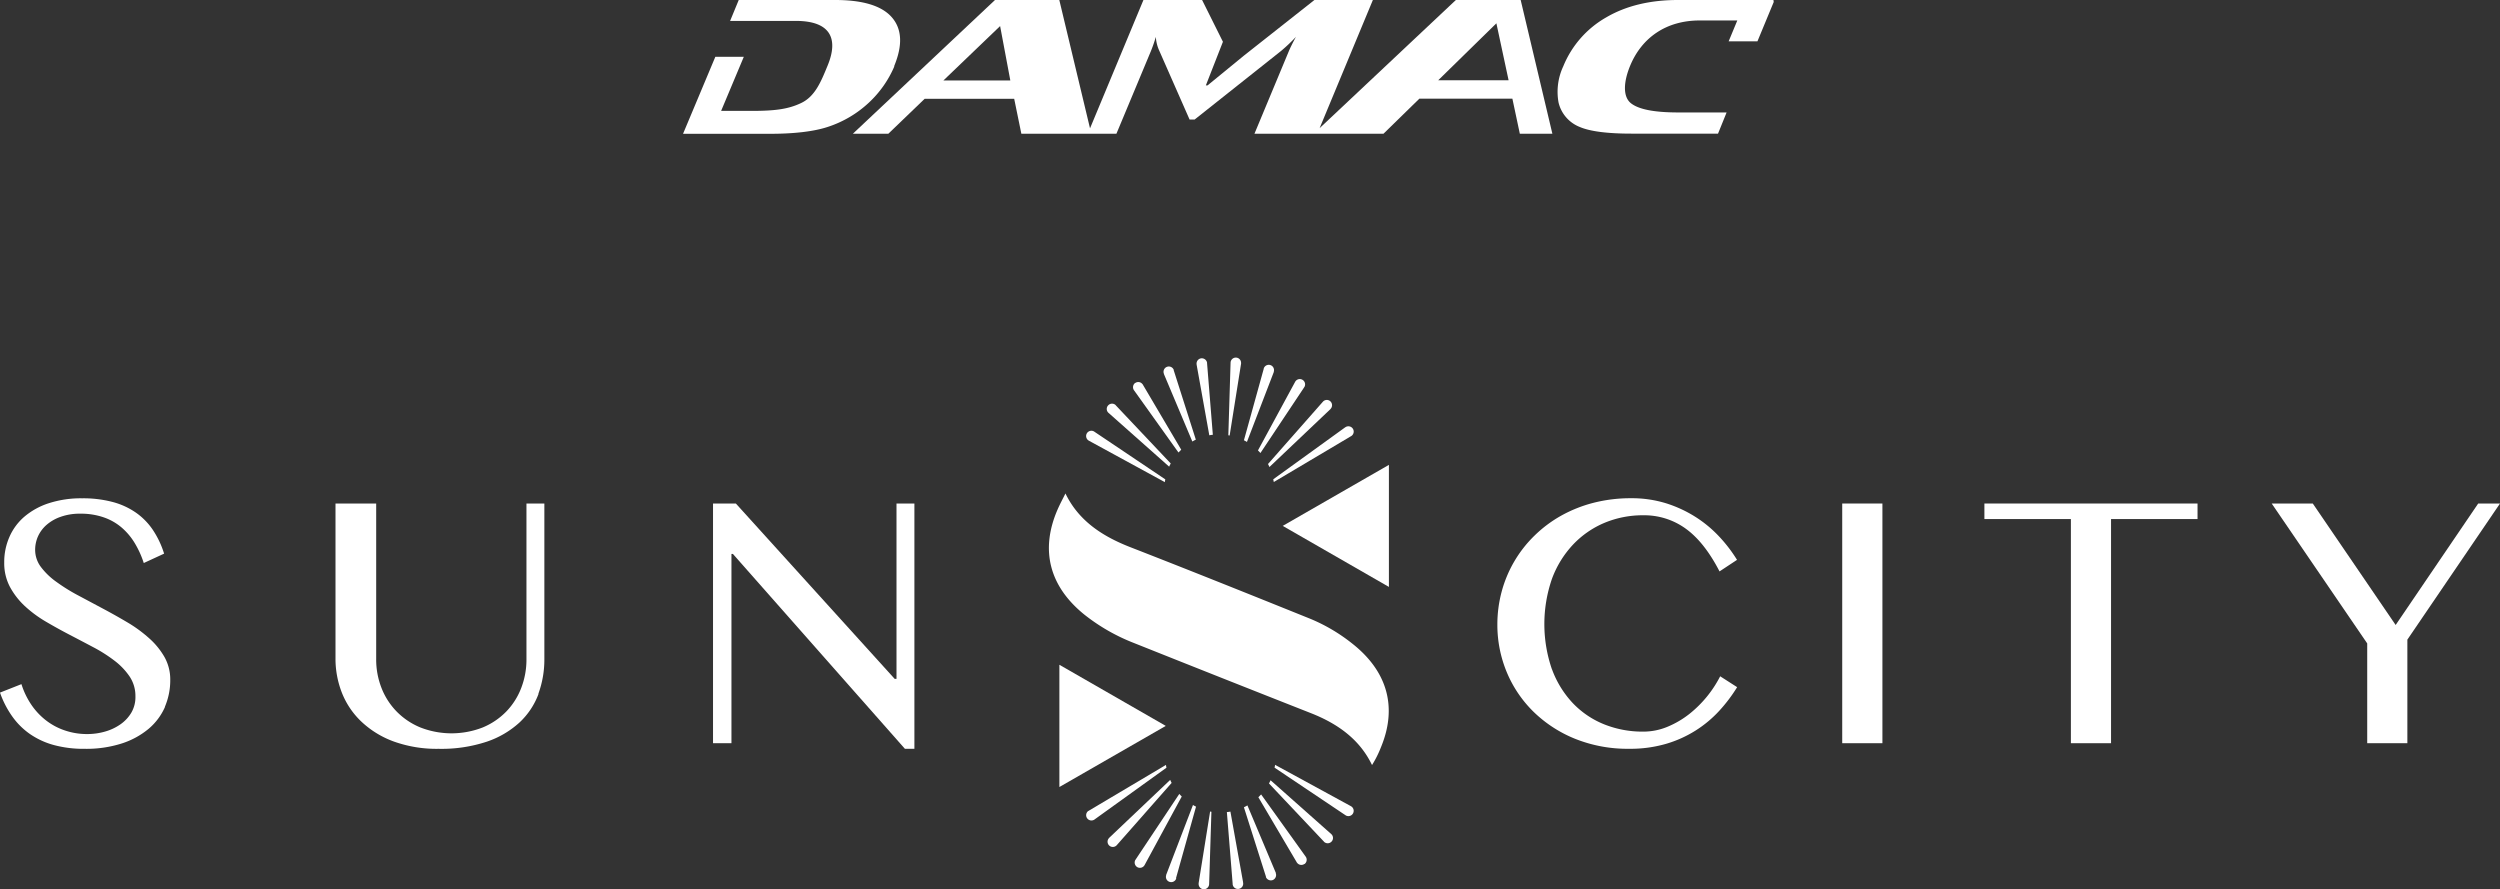 <svg xmlns="http://www.w3.org/2000/svg" viewBox="0 0 614.53 218.59"><rect x="0" y="0" width="614.53" height="218.59" fill="#333333" stroke="none"/><defs><style>.cls-1{fill:#fff;}</style></defs><g id="Layer_2" data-name="Layer 2"><g id="Layer_1-2" data-name="Layer 1"><path class="cls-1" d="M219.79,16.27q3.19-7.69-.55-12T205.08,0H181.59l-2.12,5.14h16.17c8.25,0,10.64,4.12,7.79,11-1.64,4-3.1,7.59-6.53,9.2-3.14,1.49-6.39,1.92-12.16,1.92h-7.48l5.58-13.3h-7l-7.94,18.93h21.29q9,0,14.15-1.65a27.1,27.1,0,0,0,10.23-6,26.28,26.28,0,0,0,6.26-8.9"/><path class="cls-1" d="M353.53,19.73l14.3-14,3,14Zm-121.63.05L245.84,6.41l2.51,13.37ZM373.8,0h-7.21l0,0h-8.72L324.38,31.5,337.47,0H323.1L305.76,13.68,296.82,21h-.41l4.2-10.73L295.49,0H281.07L267.94,31.55,260.39,0H244.58L209.65,32.87h8.72l8.93-8.59h22l1.76,8.59h23.37l8.47-20.29c.41-1,.83-2.19,1.22-3.51a9.41,9.41,0,0,0,.84,3.39l7.45,16.92h1.25l21.26-16.87a42.16,42.16,0,0,0,3.63-3.44c-.83,1.53-1.4,2.7-1.74,3.51l-8.45,20.29h31.72l8.82-8.62h22.86l1.83,8.62h8Z"/><path class="cls-1" d="M436.07.33h-.2L436,0H412.49Q402.1,0,394.78,4.3a24.45,24.45,0,0,0-10.51,12,14.74,14.74,0,0,0-1.16,8.9,8.58,8.58,0,0,0,5.19,6q3.82,1.65,12.78,1.65h21.23l2.11-5.21H412.47q-8.66,0-11.52-2.23c-2.1-1.61-1.87-5.34-.22-9.3,2.85-6.83,8.81-11.08,17.06-11.08h9.26l-2.13,5.13H432Z"/><path class="cls-1" d="M302.27,107l2.8-17.6a.47.47,0,0,0,0-.17,1.29,1.29,0,1,0-2.58-.08L301.94,107a2.79,2.79,0,0,1,.33.06"/><path class="cls-1" d="M294.14,89.62,297.26,107c.3-.06.58-.1.87-.13l-1.42-17.6s0-.09,0-.13a1.32,1.32,0,0,0-1.51-1.05,1.31,1.31,0,0,0-1.05,1.52"/><path class="cls-1" d="M272.38,99.67a1.28,1.28,0,0,0,.11,1.82l14.9,13.22c.12-.27.25-.52.39-.78l-13.5-14.29a.28.28,0,0,0-.07-.09,1.29,1.29,0,0,0-1.83.12"/><path class="cls-1" d="M286.41,117.81,269,106.11l-.11-.07a1.3,1.3,0,0,0-1.75.52,1.31,1.31,0,0,0,.52,1.77l18.68,10.19c0-.24.07-.48.11-.71"/><path class="cls-1" d="M279.05,94.12a1.31,1.31,0,0,0-.3,1.81l10.93,15.3.68-.69-9.44-16s0-.07-.07-.09a1.29,1.29,0,0,0-1.8-.3"/><path class="cls-1" d="M286.09,91.91l7,16.62c.28-.16.56-.32.86-.46L288.51,91a.43.43,0,0,0,0-.11,1.3,1.3,0,0,0-2.4,1"/><path class="cls-1" d="M310.65,90.62l-4.88,17.61a4.92,4.92,0,0,1,.74.41l6.61-17.21a.36.36,0,0,0,0-.11,1.29,1.29,0,1,0-2.49-.7"/><path class="cls-1" d="M318.36,93.86l-9.14,16.86c.21.2.41.41.61.64l10.75-16.15s0-.07.07-.1a1.3,1.3,0,0,0-2.29-1.25"/><path class="cls-1" d="M325.18,98.75l-13.49,15.31c.13.24.24.48.35.74l15-14.24a.28.28,0,0,1,.07-.09,1.31,1.31,0,0,0-.11-1.84,1.29,1.29,0,0,0-1.82.12"/><path class="cls-1" d="M330.72,105,313,117.8c0,.22.08.45.11.69l19-11.28.1-.06a1.3,1.3,0,0,0-1.51-2.12"/><path class="cls-1" d="M322,152.07c-14.69-5.92-29.39-11.82-44.16-17.57-7-2.73-12.74-6.56-15.94-13.2-.7,1.41-1.36,2.63-1.91,3.89-4.37,10-2.07,19,6.7,26a47.13,47.13,0,0,0,12,6.85q21.7,8.66,43.47,17.23c6.71,2.63,12.08,6.5,15.1,12.79a26.09,26.09,0,0,0,2.2-4.39c4.07-9.81,1.61-18.67-7.11-25.51A42.82,42.82,0,0,0,322,152.07"/><path class="cls-1" d="M286.52,178.41l-26.11-15v30.05l26.11-15"/><path class="cls-1" d="M341.41,114.27l-26.1,15,26.1,15Z"/><path class="cls-1" d="M288,192.45c-.12-.24-.24-.48-.35-.74l-15,14.24-.07.09a1.29,1.29,0,1,0,1.93,1.72Z"/><path class="cls-1" d="M305.57,216.89l-3.12-17.39a8.28,8.28,0,0,1-.87.12L303,217.23s0,.09,0,.13a1.3,1.3,0,1,0,2.55-.47"/><path class="cls-1" d="M327.34,206.84a1.28,1.28,0,0,0-.11-1.82l-14.9-13.22c-.13.27-.26.52-.4.78l13.5,14.29.07.09a1.3,1.3,0,0,0,1.84-.12"/><path class="cls-1" d="M313.3,188.7l17.45,11.7.11.07a1.3,1.3,0,0,0,1.23-2.29L313.42,188c0,.24-.08.48-.12.71"/><path class="cls-1" d="M320.67,212.39a1.31,1.31,0,0,0,.29-1.81L310,195.28c-.23.24-.45.47-.68.69l9.44,16s0,.07.07.1a1.31,1.31,0,0,0,1.81.3"/><path class="cls-1" d="M313.63,214.6l-7-16.62c-.28.16-.56.31-.86.46l5.42,17.06a.24.24,0,0,0,0,.12,1.32,1.32,0,0,0,1.71.69,1.34,1.34,0,0,0,.69-1.71"/><path class="cls-1" d="M294.64,217.08a.86.86,0,0,0,0,.16,1.29,1.29,0,0,0,1.25,1.35,1.31,1.31,0,0,0,1.33-1.26l.56-17.79a2.61,2.61,0,0,1-.32-.06Z"/><path class="cls-1" d="M289.07,215.89,294,198.28a5.46,5.46,0,0,1-.75-.41l-6.6,17.21a.35.35,0,0,0,0,.11,1.28,1.28,0,0,0,.9,1.6,1.3,1.3,0,0,0,1.6-.9"/><path class="cls-1" d="M279.59,213.17a1.31,1.31,0,0,0,1.76-.52l9.14-16.86a7.31,7.31,0,0,1-.6-.64L279.14,211.3s0,.07-.07.1a1.32,1.32,0,0,0,.52,1.77"/><path class="cls-1" d="M267.49,199.36a1.3,1.3,0,0,0,1.5,2.12l17.74-12.77q-.08-.33-.12-.69l-19,11.28-.09.06"/><path class="cls-1" d="M40.53,173.74a16.62,16.62,0,0,0,1.32-6.6,11.27,11.27,0,0,0-1.41-5.62,18.32,18.32,0,0,0-3.77-4.62A33.1,33.1,0,0,0,31.34,153q-3-1.78-6.09-3.42l-6.09-3.25A43.87,43.87,0,0,1,13.82,143a17.06,17.06,0,0,1-3.77-3.64,7,7,0,0,1-1.41-4.24,8.18,8.18,0,0,1,.68-3.23,8.29,8.29,0,0,1,2.09-2.84,10.51,10.51,0,0,1,3.47-2,13.86,13.86,0,0,1,4.87-.78,17.14,17.14,0,0,1,5.65.87,13.57,13.57,0,0,1,4.41,2.46,15.74,15.74,0,0,1,3.28,3.85,23.33,23.33,0,0,1,2.25,4.95l5-2.31a22.62,22.62,0,0,0-2.79-5.87A16.25,16.25,0,0,0,33.39,126a18.15,18.15,0,0,0-5.75-2.62,28.21,28.21,0,0,0-7.44-.89,25.65,25.65,0,0,0-8.18,1.2A17.7,17.7,0,0,0,6,127a13.84,13.84,0,0,0-3.69,5,15.3,15.3,0,0,0-1.27,6.26,12.45,12.45,0,0,0,1.4,6,18.42,18.42,0,0,0,3.65,4.71,29.5,29.5,0,0,0,5.16,3.82q2.91,1.71,5.91,3.27t5.92,3.11a36.37,36.37,0,0,1,5.16,3.31,16.53,16.53,0,0,1,3.65,3.86,8.58,8.58,0,0,1,1.4,4.83,7.59,7.59,0,0,1-1,4,9.3,9.3,0,0,1-2.7,2.89,12.58,12.58,0,0,1-3.81,1.78,15.77,15.77,0,0,1-4.3.6,16.86,16.86,0,0,1-5.42-.85,15.73,15.73,0,0,1-4.63-2.42,16.75,16.75,0,0,1-3.66-3.84,19.32,19.32,0,0,1-2.5-5.16L0,170.25a23.39,23.39,0,0,0,3,5.84,17.8,17.8,0,0,0,4.36,4.34,19.3,19.3,0,0,0,5.87,2.71,28.11,28.11,0,0,0,7.57.93,28.59,28.59,0,0,0,9.17-1.33,19.7,19.7,0,0,0,6.6-3.62,14.82,14.82,0,0,0,4-5.38"/><path class="cls-1" d="M132.33,170.56a24.51,24.51,0,0,0,1.48-8.53V123.77h-4.4V162a19.36,19.36,0,0,1-1.28,7.09,17.1,17.1,0,0,1-3.67,5.8,17.34,17.34,0,0,1-5.81,3.93,21.07,21.07,0,0,1-15.31,0,17.42,17.42,0,0,1-5.85-3.93,17.22,17.22,0,0,1-3.72-5.8,19.16,19.16,0,0,1-1.3-7.09V123.77h-10v38a22.85,22.85,0,0,0,1.64,8.69A19.79,19.79,0,0,0,89,177.54a23.14,23.14,0,0,0,7.93,4.78,31.2,31.2,0,0,0,10.88,1.75,35.41,35.41,0,0,0,11.83-1.75,22.6,22.6,0,0,0,8.1-4.76,18.39,18.39,0,0,0,4.64-7"/><polygon class="cls-1" points="614.53 123.77 609.17 123.77 588.88 153.63 568.51 123.77 558.41 123.77 581.89 158.16 581.89 182.69 591.76 182.69 591.76 157.23 614.53 123.77"/><path class="cls-1" d="M381.49,164.54a34.06,34.06,0,0,1,0-22.26,24.79,24.79,0,0,1,5.19-8.42,22.77,22.77,0,0,1,7.72-5.34,24.39,24.39,0,0,1,9.53-1.86A17.38,17.38,0,0,1,414.44,130q4.56,3.32,8.24,10.46l4.3-2.84a35.51,35.51,0,0,0-4.37-5.71,29.85,29.85,0,0,0-5.8-4.82,30.66,30.66,0,0,0-7.22-3.36,28.45,28.45,0,0,0-8.66-1.26,36.74,36.74,0,0,0-9.25,1.13,33.28,33.28,0,0,0-8,3.2,31.07,31.07,0,0,0-6.55,4.93,30.06,30.06,0,0,0-8,13.69,31.12,31.12,0,0,0-1.06,8.06,30.36,30.36,0,0,0,2.33,11.8A29.48,29.48,0,0,0,377,175a31.53,31.53,0,0,0,10.21,6.62,34.62,34.62,0,0,0,13.27,2.44,31.38,31.38,0,0,0,9.14-1.24,28.63,28.63,0,0,0,13.09-8.2,38.12,38.12,0,0,0,4.3-5.71l-4.17-2.67a28.23,28.23,0,0,1-7.59,9.27,22.74,22.74,0,0,1-5.34,3.13,15.39,15.39,0,0,1-6,1.2,25.29,25.29,0,0,1-9.61-1.8,21.92,21.92,0,0,1-7.68-5.2,24.35,24.35,0,0,1-5.12-8.31"/><polygon class="cls-1" points="219.92 166.87 180.88 123.77 175.27 123.77 175.27 182.69 179.8 182.69 179.8 136.17 180.16 136.17 222.44 184.07 224.77 184.07 224.77 123.77 220.37 123.77 220.37 166.87 219.92 166.87"/><rect class="cls-1" x="452.84" y="123.77" width="9.88" height="58.92"/><polygon class="cls-1" points="518.92 127.59 540.18 127.59 540.18 123.77 487.79 123.77 487.79 127.59 509.05 127.59 509.05 182.69 518.92 182.69 518.92 127.59"/></g></g></svg>